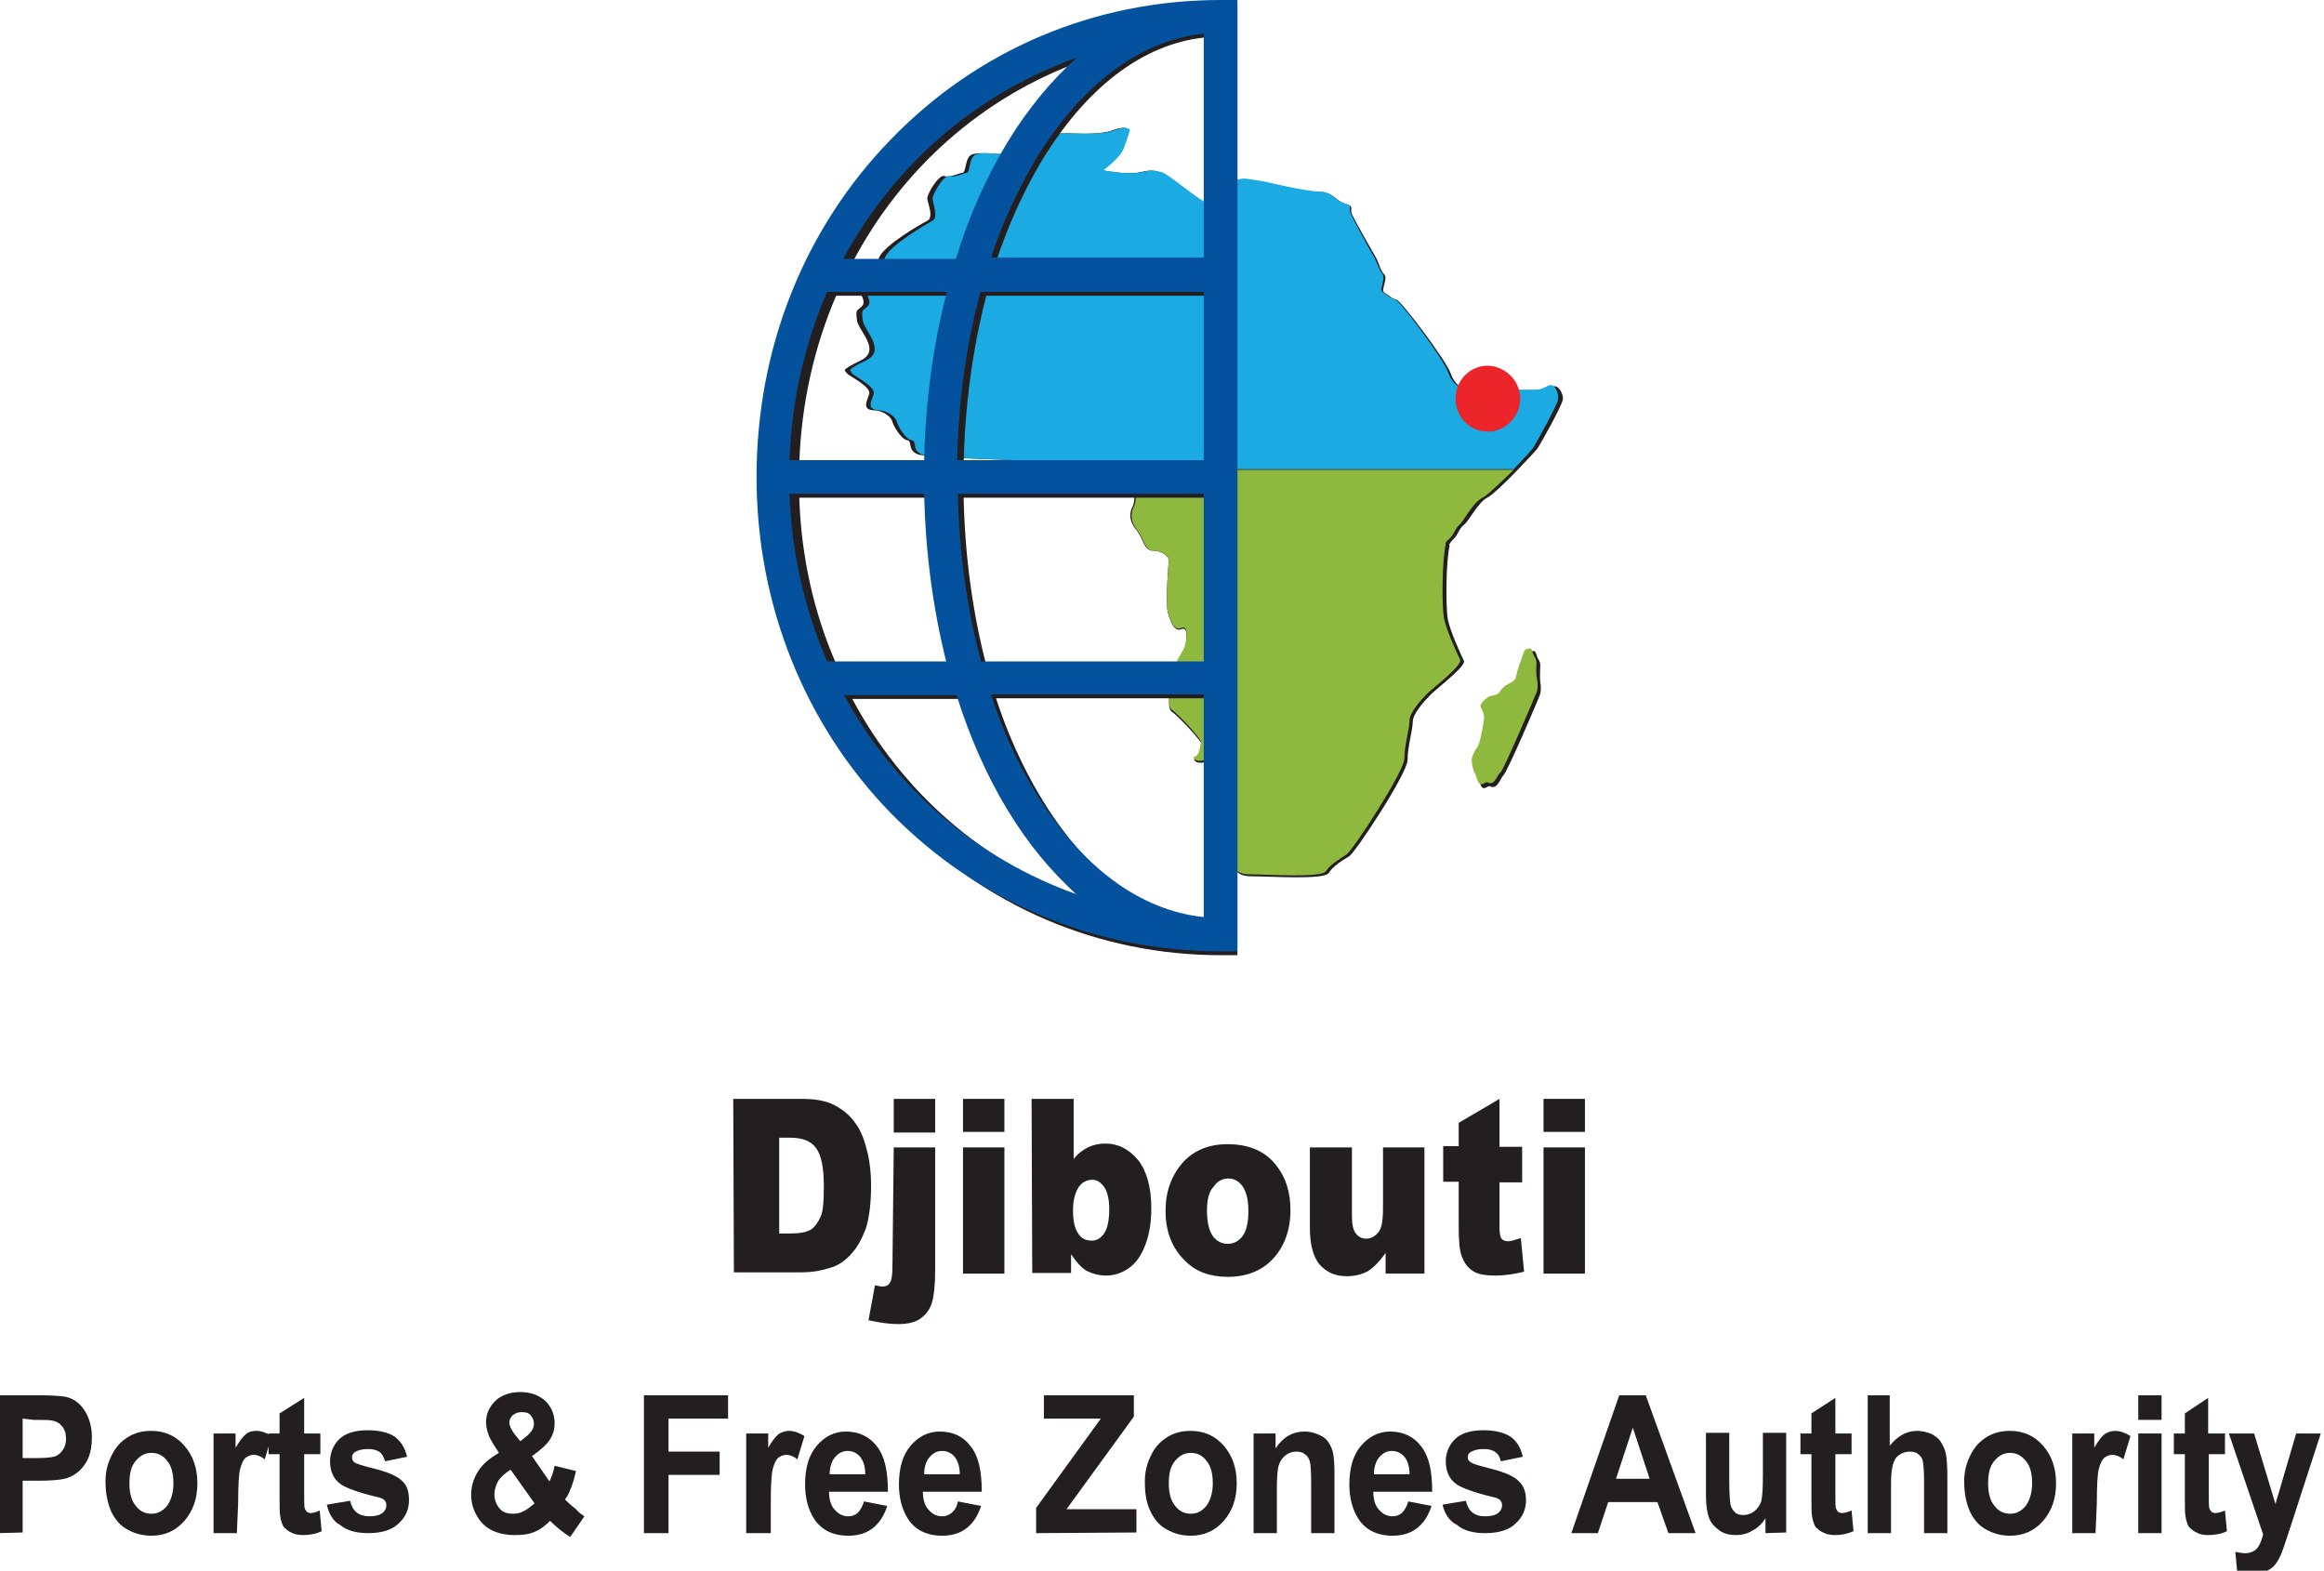 <?xml version="1.0" encoding="utf-8"?>
<!-- Generator: Adobe Illustrator 26.0.0, SVG Export Plug-In . SVG Version: 6.00 Build 0)  -->
<svg version="1.1" id="Layer_1" xmlns="http://www.w3.org/2000/svg" xmlns:xlink="http://www.w3.org/1999/xlink" x="0px" y="0px"
	 viewBox="0 0 359.1 242.7" style="enable-background:new 0 0 359.1 242.7;" xml:space="preserve">
<style type="text/css">
	.st0{fill:#231F20;}
	.st1{fill:#1BABE2;}
	.st2{fill:#8FB83E;}
	.st3{fill:#EB2529;}
	.st4{fill:#04529E;}
	.st5{fill:none;}
</style>
<g>
	<g>
		<path class="st0" d="M113.3,169.8h10.6c2.1,0,3.8,0.3,5.1,1c1.3,0.7,2.4,1.6,3.2,2.8c0.9,1.2,1.4,2.7,1.8,4.3s0.6,3.4,0.6,5.2
			c0,2.9-0.3,5.1-0.8,6.7c-0.6,1.6-1.3,2.9-2.3,4s-2.1,1.8-3.2,2.1c-1.6,0.5-3,0.7-4.3,0.7h-10.6L113.3,169.8z M120.4,175.9v14.7
			h1.7c1.5,0,2.5-0.2,3.2-0.6c0.6-0.4,1.1-1.1,1.5-2s0.5-2.5,0.5-4.7c0-2.9-0.4-4.8-1.2-5.9s-2.1-1.6-4-1.6H120.4z"/>
		<path class="st0" d="M138.1,177.3h6.4v18.9c0,2.4-0.2,4.1-0.5,5.1c-0.3,1-0.9,1.8-1.7,2.4c-0.8,0.6-2,0.9-3.5,0.9
			c-1.3,0-2.8-0.2-4.6-0.6l1-5.4c0.5,0.1,0.9,0.2,1.1,0.2c0.6,0,1-0.2,1.2-0.6c0.3-0.4,0.4-1.3,0.4-2.6L138.1,177.3L138.1,177.3z
			 M138.1,169.8h6.4v5.2h-6.4V169.8z"/>
		<path class="st0" d="M148.8,169.8h6.4v5.1h-6.4V169.8z M148.8,177.3h6.4v19.5h-6.4V177.3z"/>
		<path class="st0" d="M159.4,169.8h6.5v9.3c0.6-0.8,1.4-1.4,2.2-1.8c0.8-0.4,1.7-0.6,2.7-0.6c2,0,3.7,0.9,5.1,2.6
			c1.3,1.7,2,4.2,2,7.4c0,2.1-0.3,4-0.9,5.6c-0.6,1.6-1.4,2.8-2.5,3.6c-1.1,0.8-2.3,1.2-3.6,1.2c-1.1,0-2.2-0.3-3.1-0.8
			c-0.7-0.4-1.5-1.3-2.3-2.5v2.9h-6L159.4,169.8L159.4,169.8z M165.8,187c0,1.7,0.3,2.9,0.8,3.6c0.5,0.8,1.2,1.1,2.1,1.1
			c0.8,0,1.4-0.4,1.9-1.1c0.5-0.7,0.8-2,0.8-3.8c0-1.5-0.3-2.7-0.8-3.4c-0.5-0.7-1.1-1.1-1.8-1.1c-0.9,0-1.6,0.4-2.1,1.1
			C166.1,184.3,165.8,185.5,165.8,187z"/>
		<path class="st0" d="M180.1,187.1c0-3,0.9-5.4,2.6-7.4c1.7-1.9,4-2.9,7-2.9c3.3,0,5.9,1.1,7.6,3.4c1.4,1.8,2.1,4.1,2.1,6.8
			c0,3-0.9,5.5-2.6,7.4c-1.7,1.9-4.1,2.9-7.1,2.9c-2.7,0-4.9-0.8-6.5-2.4C181.1,192.9,180.1,190.3,180.1,187.1z M186.5,187.1
			c0,1.7,0.3,3,0.9,3.9c0.6,0.8,1.4,1.2,2.3,1.2c0.9,0,1.7-0.4,2.3-1.2c0.6-0.8,0.9-2.1,0.9-3.9c0-1.7-0.3-2.9-0.9-3.8
			c-0.6-0.8-1.3-1.2-2.2-1.2c-0.9,0-1.7,0.4-2.3,1.3C186.8,184.1,186.5,185.4,186.5,187.1z"/>
		<path class="st0" d="M220.1,196.8h-6v-3.2c-0.9,1.3-1.8,2.2-2.7,2.8c-0.9,0.5-2,0.8-3.3,0.8c-1.8,0-3.1-0.6-4.2-1.8
			c-1-1.2-1.5-3.1-1.5-5.7v-12.4h6.5V188c0,1.2,0.2,2.1,0.6,2.6c0.4,0.5,0.9,0.8,1.6,0.8c0.8,0,1.4-0.4,1.9-1s0.7-1.9,0.7-3.7v-9.4
			h6.4V196.8z"/>
		<path class="st0" d="M231.7,169.8v7.4h3.5v5.5h-3.5v6.9c0,0.8,0.1,1.4,0.2,1.6c0.2,0.4,0.6,0.6,1.1,0.6c0.5,0,1.1-0.2,2-0.5
			l0.5,5.2c-1.6,0.4-3.1,0.6-4.4,0.6c-1.6,0-2.8-0.2-3.5-0.7c-0.8-0.5-1.3-1.2-1.7-2.2s-0.5-2.5-0.5-4.7v-6.9h-2.4v-5.5h2.4v-3.6
			L231.7,169.8z"/>
		<path class="st0" d="M238.5,169.8h6.4v5.1h-6.4V169.8z M238.5,177.3h6.4v19.5h-6.4V177.3z"/>
	</g>
	<g>
		<path class="st0" d="M-0.3,236.9v-21.3h6.1c2.3,0,3.9,0.1,4.6,0.3c1.1,0.3,2,1,2.7,2.1c0.7,1.1,1.1,2.5,1.1,4.1
			c0,1.3-0.2,2.4-0.6,3.3c-0.4,0.9-1,1.6-1.6,2.1s-1.3,0.8-2,1c-0.9,0.2-2.3,0.3-4,0.3H3.5v8L-0.3,236.9L-0.3,236.9z M3.5,219.2v6.1
			h2.1c1.5,0,2.5-0.1,3-0.3c0.5-0.2,0.9-0.6,1.2-1.1s0.4-1,0.4-1.6c0-0.8-0.2-1.4-0.6-1.9c-0.4-0.5-0.9-0.8-1.6-0.9
			c-0.5-0.1-1.4-0.1-2.8-0.1L3.5,219.2L3.5,219.2z"/>
		<path class="st0" d="M16.3,228.9c0-1.4,0.3-2.7,0.9-3.9c0.6-1.3,1.4-2.2,2.5-2.9c1.1-0.7,2.3-1,3.7-1c2.1,0,3.8,0.8,5.1,2.3
			c1.3,1.5,2,3.4,2,5.8s-0.7,4.3-2,5.8c-1.3,1.5-3,2.3-5.1,2.3c-1.3,0-2.5-0.3-3.6-0.9c-1.2-0.6-2-1.6-2.6-2.8
			C16.6,232.2,16.3,230.7,16.3,228.9z M20,229.2c0,1.5,0.3,2.7,1,3.5c0.6,0.8,1.4,1.2,2.4,1.2c1,0,1.7-0.4,2.4-1.2
			c0.6-0.8,1-2,1-3.5c0-1.5-0.3-2.7-1-3.5c-0.6-0.8-1.4-1.2-2.4-1.2s-1.7,0.4-2.4,1.2C20.3,226.5,20,227.6,20,229.2z"/>
		<path class="st0" d="M36.6,236.9h-3.6v-15.4h3.4v2.2c0.6-1,1.1-1.7,1.6-2.1s1-0.5,1.6-0.5c0.8,0,1.6,0.3,2.4,0.8l-1.1,3.6
			c-0.6-0.5-1.2-0.7-1.7-0.7c-0.5,0-0.9,0.2-1.3,0.5c-0.3,0.3-0.6,0.9-0.8,1.7c-0.2,0.8-0.3,2.5-0.3,5.2L36.6,236.9L36.6,236.9z"/>
		<path class="st0" d="M49.5,221.5v3.2H47v6.2c0,1.3,0,2,0.1,2.2c0.1,0.2,0.2,0.4,0.3,0.5c0.2,0.1,0.4,0.2,0.6,0.2
			c0.3,0,0.8-0.1,1.4-0.4l0.3,3.2c-0.8,0.4-1.8,0.6-2.9,0.6c-0.6,0-1.3-0.1-1.8-0.4c-0.5-0.2-0.9-0.6-1.2-0.9
			c-0.2-0.4-0.4-0.9-0.5-1.6c-0.1-0.5-0.1-1.4-0.1-2.9v-6.7h-1.7v-3.2h1.7v-3.1L47,216v5.5L49.5,221.5L49.5,221.5z"/>
		<path class="st0" d="M50.5,232.5l3.6-0.6c0.2,0.8,0.5,1.4,1,1.8s1.2,0.6,2,0.6c0.9,0,1.7-0.2,2.1-0.6c0.3-0.3,0.5-0.6,0.5-1.1
			c0-0.3-0.1-0.6-0.3-0.8c-0.2-0.2-0.6-0.4-1.2-0.5c-2.9-0.7-4.8-1.4-5.6-2c-1.1-0.8-1.6-2-1.6-3.5c0-1.3,0.5-2.5,1.4-3.4
			c0.9-0.9,2.4-1.4,4.4-1.4c1.9,0,3.3,0.4,4.2,1c0.9,0.7,1.6,1.7,1.9,3.1l-3.4,0.7c-0.2-0.6-0.4-1.1-0.8-1.4c-0.4-0.3-1-0.5-1.8-0.5
			c-1,0-1.6,0.2-2.1,0.5c-0.3,0.2-0.4,0.5-0.4,0.8c0,0.3,0.1,0.5,0.3,0.7c0.3,0.3,1.4,0.6,3.4,1.1c1.9,0.5,3.3,1.1,4,1.8
			c0.8,0.7,1.1,1.7,1.1,3c0,1.4-0.5,2.6-1.6,3.6c-1,1-2.6,1.5-4.7,1.5c-1.9,0-3.3-0.4-4.4-1.3C51.5,235.1,50.8,233.9,50.5,232.5z"/>
		<path class="st0" d="M90.3,234.3l-2.2,3.2C87,236.8,86,236,85,235c-0.8,0.8-1.6,1.4-2.4,1.7c-0.9,0.4-1.9,0.5-3.1,0.5
			c-2.4,0-4.2-0.8-5.3-2.2c-0.9-1.2-1.4-2.5-1.4-4c0-1.4,0.4-2.6,1.1-3.7c0.7-1.1,1.8-2,3.2-2.8c-0.6-0.9-1.1-1.7-1.5-2.5
			c-0.3-0.8-0.5-1.5-0.5-2.2c0-1.3,0.5-2.4,1.4-3.3c0.9-0.9,2.3-1.4,3.9-1.4c1.6,0,2.9,0.5,3.9,1.4c0.9,0.9,1.4,2.1,1.4,3.4
			c0,0.9-0.2,1.7-0.7,2.5c-0.5,0.8-1.4,1.6-2.8,2.6l2.7,3.9c0.3-0.6,0.6-1.4,0.8-2.4l3.3,0.8c-0.3,1.3-0.6,2.3-0.9,2.9
			c-0.2,0.6-0.5,1.1-0.8,1.5c0.4,0.4,0.9,0.9,1.6,1.4C89.5,233.8,90,234.1,90.3,234.3z M78.9,227.1c-0.8,0.5-1.5,1.1-1.9,1.7
			c-0.4,0.7-0.6,1.4-0.6,2.1c0,0.9,0.3,1.6,0.8,2.2c0.5,0.6,1.2,0.8,2.1,0.8c0.6,0,1.1-0.1,1.6-0.4c0.5-0.2,1.1-0.7,1.7-1.2
			L78.9,227.1z M80.4,222.7l1-0.8c0.7-0.6,1.1-1.2,1.1-1.9c0-0.5-0.2-1-0.5-1.3c-0.3-0.4-0.8-0.5-1.4-0.5s-1,0.2-1.4,0.5
			c-0.3,0.3-0.5,0.7-0.5,1.1c0,0.5,0.3,1.1,0.8,1.8L80.4,222.7z"/>
		<path class="st0" d="M99.5,236.9v-21.3h13v3.6h-9.2v5.1h7.9v3.6h-7.9v9H99.5z"/>
		<path class="st0" d="M118.9,236.9h-3.6v-15.4h3.4v2.2c0.6-1,1.1-1.7,1.6-2.1c0.5-0.3,1-0.5,1.6-0.5c0.8,0,1.6,0.3,2.4,0.8
			l-1.1,3.6c-0.6-0.5-1.2-0.7-1.7-0.7c-0.5,0-0.9,0.2-1.3,0.5c-0.3,0.3-0.6,0.9-0.8,1.7c-0.2,0.8-0.3,2.5-0.3,5.2V236.9z"/>
		<path class="st0" d="M133.5,232l3.6,0.7c-0.5,1.5-1.2,2.6-2.2,3.4c-1,0.8-2.3,1.2-3.8,1.2c-2.4,0-4.2-0.9-5.3-2.6
			c-0.9-1.4-1.4-3.2-1.4-5.3c0-2.6,0.6-4.6,1.8-6c1.2-1.4,2.7-2.2,4.5-2.2c2,0,3.7,0.8,4.8,2.3c1.2,1.5,1.7,3.8,1.7,7h-9.1
			c0,1.2,0.3,2.2,0.9,2.8c0.6,0.7,1.3,1,2.1,1c0.6,0,1-0.2,1.4-0.5C133,233.3,133.3,232.7,133.5,232z M133.7,227.8
			c0-1.2-0.3-2.1-0.8-2.7c-0.5-0.6-1.2-0.9-1.9-0.9c-0.8,0-1.4,0.3-2,1c-0.5,0.6-0.8,1.5-0.8,2.6
			C128.3,227.8,133.7,227.8,133.7,227.8z"/>
		<path class="st0" d="M148,232l3.6,0.7c-0.5,1.5-1.2,2.6-2.2,3.4c-1,0.8-2.3,1.2-3.8,1.2c-2.4,0-4.2-0.9-5.3-2.6
			c-0.9-1.4-1.4-3.2-1.4-5.3c0-2.6,0.6-4.6,1.8-6c1.2-1.4,2.7-2.2,4.5-2.2c2.1,0,3.7,0.8,4.8,2.3c1.2,1.5,1.7,3.8,1.7,7h-9.1
			c0,1.2,0.3,2.2,0.9,2.8c0.6,0.7,1.3,1,2.1,1c0.6,0,1-0.2,1.4-0.5C147.6,233.3,147.9,232.7,148,232z M148.3,227.8
			c0-1.2-0.3-2.1-0.8-2.7c-0.5-0.6-1.2-0.9-1.9-0.9c-0.8,0-1.4,0.3-2,1c-0.5,0.6-0.8,1.5-0.8,2.6
			C142.8,227.8,148.3,227.8,148.3,227.8z"/>
		<path class="st0" d="M160.1,236.9V233l10-13.8h-8.8v-3.6h13.9v3.3l-10.4,14.3h10.8v3.6L160.1,236.9z"/>
		<path class="st0" d="M176.9,228.9c0-1.4,0.3-2.7,0.9-3.9c0.6-1.3,1.4-2.2,2.5-2.9c1.1-0.7,2.3-1,3.7-1c2.1,0,3.8,0.8,5.1,2.3
			c1.3,1.5,2,3.4,2,5.8s-0.7,4.3-2,5.8c-1.3,1.5-3,2.3-5.1,2.3c-1.3,0-2.5-0.3-3.6-0.9c-1.2-0.6-2-1.6-2.6-2.8
			C177.1,232.2,176.9,230.7,176.9,228.9z M180.6,229.2c0,1.5,0.3,2.7,1,3.5c0.6,0.8,1.4,1.2,2.4,1.2c1,0,1.7-0.4,2.4-1.2
			c0.6-0.8,1-2,1-3.5c0-1.5-0.3-2.7-1-3.5c-0.6-0.8-1.4-1.2-2.4-1.2c-1,0-1.7,0.4-2.4,1.2C180.9,226.5,180.6,227.6,180.6,229.2z"/>
		<path class="st0" d="M206.2,236.9h-3.6V229c0-1.7-0.1-2.7-0.2-3.2c-0.2-0.5-0.4-0.9-0.8-1.1c-0.3-0.3-0.8-0.4-1.3-0.4
			c-0.6,0-1.2,0.2-1.7,0.6c-0.5,0.4-0.8,0.9-1,1.5c-0.2,0.6-0.3,1.8-0.3,3.5v7h-3.6v-15.4h3.4v2.3c1.2-1.8,2.7-2.6,4.5-2.6
			c0.8,0,1.5,0.2,2.2,0.5s1.2,0.7,1.5,1.2c0.3,0.5,0.6,1.1,0.7,1.7c0.1,0.6,0.2,1.6,0.2,2.8L206.2,236.9z"/>
		<path class="st0" d="M217.6,232l3.6,0.7c-0.5,1.5-1.2,2.6-2.2,3.4c-1,0.8-2.3,1.2-3.8,1.2c-2.4,0-4.2-0.9-5.3-2.6
			c-0.9-1.4-1.4-3.2-1.4-5.3c0-2.6,0.6-4.6,1.8-6c1.2-1.4,2.7-2.2,4.5-2.2c2,0,3.7,0.8,4.8,2.3c1.2,1.5,1.7,3.8,1.7,7h-9.1
			c0,1.2,0.3,2.2,0.9,2.8c0.6,0.7,1.3,1,2.1,1c0.6,0,1-0.2,1.4-0.5C217.1,233.3,217.4,232.7,217.6,232z M217.8,227.8
			c0-1.2-0.3-2.1-0.8-2.7c-0.5-0.6-1.2-0.9-1.9-0.9c-0.8,0-1.4,0.3-2,1c-0.5,0.6-0.8,1.5-0.8,2.6
			C212.4,227.8,217.8,227.8,217.8,227.8z"/>
		<path class="st0" d="M222.9,232.5l3.6-0.6c0.2,0.8,0.5,1.4,1,1.8c0.5,0.4,1.1,0.6,2,0.6c0.9,0,1.7-0.2,2.1-0.6
			c0.3-0.3,0.5-0.6,0.5-1.1c0-0.3-0.1-0.6-0.3-0.8c-0.2-0.2-0.6-0.4-1.2-0.5c-2.9-0.7-4.8-1.4-5.6-2c-1.1-0.8-1.6-2-1.6-3.5
			c0-1.3,0.5-2.5,1.4-3.4s2.4-1.4,4.4-1.4c1.9,0,3.3,0.4,4.2,1s1.6,1.7,1.9,3.1l-3.4,0.7c-0.1-0.6-0.4-1.1-0.8-1.4
			c-0.4-0.3-1-0.5-1.8-0.5c-1,0-1.6,0.2-2.1,0.5c-0.3,0.2-0.4,0.5-0.4,0.8c0,0.3,0.1,0.5,0.4,0.7c0.3,0.3,1.4,0.6,3.4,1.1
			c1.9,0.5,3.3,1.1,4,1.8c0.8,0.7,1.2,1.7,1.2,3c0,1.4-0.5,2.6-1.6,3.6c-1,1-2.6,1.5-4.7,1.5c-1.9,0-3.4-0.4-4.4-1.3
			C224,235.1,223.2,233.9,222.9,232.5z"/>
		<path class="st0" d="M262,236.9h-4.2l-1.7-4.8h-7.6l-1.6,4.8h-4.1l7.4-21.3h4.1L262,236.9z M254.9,228.5l-2.6-7.9l-2.6,7.9H254.9z
			"/>
		<path class="st0" d="M272.8,236.9v-2.3c-0.5,0.8-1.2,1.5-2,1.9c-0.8,0.5-1.7,0.7-2.6,0.7c-0.9,0-1.8-0.2-2.5-0.7s-1.3-1.1-1.6-1.9
			c-0.3-0.8-0.5-2-0.5-3.4v-9.8h3.6v7.1c0,2.2,0.1,3.5,0.2,4s0.4,0.9,0.7,1.2c0.3,0.3,0.8,0.4,1.3,0.4c0.6,0,1.2-0.2,1.7-0.6
			c0.5-0.4,0.8-0.9,1-1.4c0.2-0.6,0.3-1.9,0.3-4.2v-6.5h3.6v15.4L272.8,236.9L272.8,236.9z"/>
		<path class="st0" d="M286.1,221.5v3.2h-2.5v6.2c0,1.3,0,2,0.1,2.2c0.1,0.2,0.2,0.4,0.3,0.5c0.2,0.1,0.4,0.2,0.6,0.2
			c0.3,0,0.8-0.1,1.5-0.4l0.3,3.2c-0.9,0.4-1.8,0.6-2.9,0.6c-0.6,0-1.2-0.1-1.8-0.4c-0.5-0.2-0.9-0.6-1.2-0.9
			c-0.2-0.4-0.4-0.9-0.5-1.6c-0.1-0.5-0.1-1.4-0.1-2.9v-6.7h-1.7v-3.2h1.7v-3.1l3.7-2.4v5.5L286.1,221.5L286.1,221.5z"/>
		<path class="st0" d="M292,215.6v7.8c1.2-1.5,2.6-2.3,4.2-2.3c0.8,0,1.6,0.2,2.3,0.5c0.7,0.4,1.2,0.8,1.5,1.4
			c0.3,0.5,0.6,1.1,0.7,1.8c0.1,0.6,0.2,1.7,0.2,3.1v9h-3.6v-8.1c0-1.6-0.1-2.6-0.2-3.1c-0.1-0.4-0.4-0.8-0.7-1
			c-0.3-0.3-0.8-0.4-1.3-0.4c-0.6,0-1.2,0.2-1.6,0.5c-0.5,0.3-0.8,0.8-1,1.5c-0.2,0.7-0.3,1.6-0.3,2.9v7.7h-3.6v-21.3L292,215.6
			L292,215.6z"/>
		<path class="st0" d="M303.5,228.9c0-1.4,0.3-2.7,0.9-3.9c0.6-1.3,1.4-2.2,2.5-2.9c1.1-0.7,2.3-1,3.7-1c2.1,0,3.8,0.8,5.1,2.3
			c1.3,1.5,2,3.4,2,5.8s-0.7,4.3-2,5.8c-1.3,1.5-3,2.3-5.1,2.3c-1.3,0-2.5-0.3-3.6-0.9c-1.2-0.6-2-1.6-2.6-2.8
			C303.8,232.2,303.5,230.7,303.5,228.9z M307.2,229.2c0,1.5,0.3,2.7,1,3.5c0.6,0.8,1.4,1.2,2.4,1.2c1,0,1.7-0.4,2.4-1.2
			c0.6-0.8,1-2,1-3.5c0-1.5-0.3-2.7-1-3.5s-1.4-1.2-2.4-1.2s-1.7,0.4-2.4,1.2C307.5,226.5,307.2,227.6,307.2,229.2z"/>
		<path class="st0" d="M323.8,236.9h-3.6v-15.4h3.4v2.2c0.6-1,1.1-1.7,1.6-2.1c0.5-0.3,1-0.5,1.6-0.5c0.8,0,1.6,0.3,2.4,0.8
			l-1.1,3.6c-0.6-0.5-1.2-0.7-1.7-0.7c-0.5,0-0.9,0.2-1.3,0.5c-0.3,0.3-0.6,0.9-0.8,1.7c-0.2,0.8-0.3,2.5-0.3,5.2L323.8,236.9
			L323.8,236.9z"/>
		<path class="st0" d="M330.4,219.4v-3.8h3.6v3.8H330.4z M330.4,236.9v-15.4h3.6v15.4H330.4z"/>
		<path class="st0" d="M343.8,221.5v3.2h-2.5v6.2c0,1.3,0,2,0.1,2.2c0.1,0.2,0.2,0.4,0.3,0.5c0.2,0.1,0.4,0.2,0.6,0.2
			c0.3,0,0.8-0.1,1.5-0.4l0.3,3.2c-0.8,0.4-1.8,0.6-2.9,0.6c-0.7,0-1.3-0.1-1.8-0.4c-0.5-0.2-0.9-0.6-1.2-0.9
			c-0.2-0.4-0.4-0.9-0.5-1.6c-0.1-0.5-0.1-1.4-0.1-2.9v-6.7h-1.7v-3.2h1.7v-3.1l3.6-2.4v5.5L343.8,221.5L343.8,221.5z"/>
		<path class="st0" d="M344.4,221.5h3.9l3.3,10.9l3.2-10.9h3.8l-4.8,14.8l-0.9,2.7c-0.3,0.9-0.6,1.6-0.9,2.1c-0.3,0.5-0.6,0.9-1,1.2
			c-0.4,0.3-0.9,0.5-1.4,0.7c-0.6,0.2-1.2,0.2-1.8,0.2c-0.7,0-1.4-0.1-2.1-0.2l-0.3-3.2c0.6,0.1,1.1,0.2,1.5,0.2
			c0.8,0,1.5-0.3,1.9-0.8s0.7-1.3,0.9-2.1L344.4,221.5z"/>
	</g>
	<g>
		<g>
			<g>
				<g>
					<path class="st0" d="M240.1,59.7c-0.8,0.2-1.1,0.7-2.2,0.7h-11.2c0,0-1.8-0.6-2.5-2.6c-0.7-2.1-7.7-11.3-8.4-11.5
						c-0.7-0.1-1.4-0.8-1.9-1.1c-0.6-0.3,0.6-2.2,0-2.8c-0.6-0.5-0.8-1.8-1.4-2.8c-0.6-1-3.2-5.6-3.6-6.5c-0.4-0.8,0.5-1.2-1-1.6
						c-1.5-0.4-1.8-1.8-3.9-1.8s-8.4-1.5-8.4-1.5s-2.6-0.5-3.5-0.5s-1.9,0.5-1.9,0.5s-1.4,0.7-1.8,1.6c-0.4,1,0,2.6-1.8,1.8
						c-1.8-0.8-6.4-4.8-7.3-5c-0.9-0.1-1-0.5-3.1,0c-2.1,0.5-5.9-0.3-5.9-0.3s2.7-2.1,3.1-3.3s1-2.9,1-2.9s-0.3-0.8-2.4,0
						c-2.1,0.8-5.8,0.5-6.9,0.5s-2.6,0-4,0.4c-1.4,0.4-5,2.8-6.4,2.8s-2.9-0.3-4.3,0c-1.4,0.3-1,2.8-1.7,2.9
						c-0.7,0.1-1.9,0.8-2.8,0.5c-0.8-0.3-2.8,2.9-2.6,3.6c0.1,0.7,1,2.8,0,3.3c-1,0.5-6.9,3.9-7.5,5.8c-0.5,1.9-1.9,4.4-2.6,4.9
						c-0.7,0.5,0.8,1.6,0,2.5c-0.8,0.8-1,0.4-0.8,2.1c0.1,1.6,3.9,4.7,0.6,6.3c-3.3,1.6-2.4,1.5-2.2,1.9c0.1,0.4,3.9,2.1,3.5,3.3
						c-0.4,1.2-1.1,2.4,0.7,2.5c1.8,0.1,2.8,1.2,2.9,1.8c0.1,0.5,1.3,2.6,2.2,2.8c1,0.1,0,1.5,1.7,2.2c1.7,0.7,24.5,1.1,29.5,1.5
						c2.2,0.2,3.2,0.5,3.7,0.8c0.6,0.5,0.3,1.1,0.3,1.9c0,1.5,0.1,3.2-0.3,3.9c-0.4,0.7-0.7,2.1,0.6,3.6c1.2,1.5,1.1,3.2,2.6,3.2
						s2.4,1,2.4,1.4s-0.6,6.9-0.1,8.3c0.4,1.4,1,2.9,2.1,2.4c1.1-0.5,0.8,2.4,0.3,3.3c-0.6,1-2.4,3.9-2.2,5.4
						c0.1,1.5-0.4,3.6,0.4,4.1c0.8,0.5,4.8,4.7,4.6,5.1c-0.3,0.4,0,1.9-1.2,2.2c0,0,0.1,0.8,1.6,0.5c1.5-0.3,0.1,1.2,1.1,1.2
						c1,0,2.2,0,2.4,2.2c0.1,2.2,0.1,10.3,0.4,11c0.3,0.7,0.3,3.2,3.2,3.2c2.9,0,11.4,0.6,12.1-0.5c0.7-1.1,2.2-2,3.2-2.6
						c1-0.7,9-12.8,9-14.9c0-2.1,0.8-4.6,0.8-5.9c0-1.2,1.8-3.2,2.8-4.2c1-1,5.5-4.4,5.1-5.2c-0.4-0.8-2.2-4.7-2.5-6.5
						c-0.3-1.8-0.3-8.8,0.3-11.3c0,0-0.3-0.1,0.5-0.9c0.8-0.7,0.9-1.7,1.7-2.3c0.8-0.6,2.2-3.5,3.6-4.2c0.8-0.4,3-2.5,4.8-4.4
						c1.5-1.6,2.9-3,3.1-3.4c0.5-0.8,3.6-6.3,3.8-7.4C241.6,60.9,240.8,59.5,240.1,59.7z"/>
					<path class="st0" d="M238,102.8c0-0.5-0.2-0.8-0.4-1.1c-0.2-0.4-0.3-1.2-0.6-1.1c0,0-0.8,0-0.9,0.5c-0.2,0.5-0.9,2.4-1.1,3.3
						c-0.2,0.9-0.1,1-0.8,1.5c-0.3,0.2-1.4,0.6-1.8,1.5c-0.4,0.8-1.6,0.6-2.1,1c-0.8,0.7-1.2,1.1-1,1.5c0.2,0.3,0.7,1.2,0.5,1.9
						c-0.1,0.7-0.6,3.7-1,4.2c-0.4,0.5-0.9,1.5-1,2c0,0.5,0.2,1.8,0.5,2.1c0.4,0.4,0.4,2.1,1.3,1.6c0.9-0.5,0.5,0,1.2-0.1
						c0.7-0.1,1-1.2,1.5-1.8c0.6-0.5,5.4-11.7,5.7-12.6c0,0,0.2-0.9,0-1.8C237.9,104.5,238,103.4,238,102.8z"/>
				</g>
				<g>
					<path class="st1" d="M236.9,69.2c0.5-0.8,3.5-6.2,3.8-7.3c0.3-1.1-0.5-2.6-1.2-2.4c-0.7,0.2-1.1,0.7-2.2,0.7h-11
						c0,0-1.8-0.5-2.5-2.6c-0.7-2.1-7.6-11.3-8.3-11.4s-1.4-0.8-1.9-1.1c-0.5-0.3,0.6-2.2,0-2.8c-0.5-0.5-0.8-1.8-1.4-2.8
						c-0.6-1-3.1-5.6-3.5-6.5c-0.4-0.8,0.5-1.2-1-1.6c-1.5-0.4-1.8-1.8-3.8-1.8c-2,0-8.3-1.5-8.3-1.5s-2.6-0.5-3.4-0.5
						c-0.8,0-1.9,0.5-1.9,0.5s-1.4,0.7-1.8,1.6c-0.4,1,0,2.6-1.8,1.8c-1.8-0.8-6.4-4.8-7.2-4.9c-0.9-0.1-1-0.5-3.1,0
						c-2,0.5-5.9-0.3-5.9-0.3s2.7-2,3.1-3.3c0.5-1.2,1-2.9,1-2.9s-0.3-0.8-2.3,0c-2.1,0.8-5.7,0.5-6.8,0.5s-2.6,0-4,0.4
						c-1.4,0.4-4.9,2.8-6.3,2.8s-2.9-0.3-4.2,0c-1.4,0.3-1,2.8-1.6,2.9c-0.7,0.1-1.9,0.8-2.7,0.5c-0.8-0.3-2.7,2.9-2.6,3.6
						c0.1,0.7,0.9,2.8,0,3.3c-0.9,0.5-6.8,3.9-7.4,5.8c-0.6,1.9-1.9,4.4-2.6,4.9c-0.7,0.5,0.8,1.6,0,2.5c-0.8,0.8-1,0.4-0.8,2.1
						c0.1,1.6,3.8,4.7,0.5,6.3s-2.3,1.5-2.2,1.9c0.1,0.4,3.8,2.1,3.4,3.3c-0.4,1.2-1.1,2.3,0.7,2.5c1.8,0.1,2.7,1.2,2.9,1.8
						c0.1,0.5,1.2,2.6,2.2,2.8c1,0.1,0,1.5,1.6,2.2s24.1,1.1,29.1,1.5c2.2,0.2,3.2,0.5,3.7,0.8h58.7C235.3,71,236.7,69.5,236.9,69.2
						z"/>
					<path class="st2" d="M175.5,74.5c0,1.5,0.1,3.2-0.3,3.8c-0.4,0.7-0.7,2.1,0.5,3.6c1.2,1.5,1.1,3.2,2.6,3.2s2.3,1,2.3,1.4
						s-0.6,6.9-0.1,8.2c0.4,1.4,1,2.9,2.1,2.3c1.1-0.5,0.8,2.3,0.3,3.3c-0.6,1-2.3,3.8-2.2,5.3c0.1,1.5-0.4,3.6,0.4,4.1
						c0.8,0.5,4.8,4.7,4.5,5.1c-0.3,0.4,0,1.9-1.2,2.2c0,0,0.1,0.8,1.6,0.5c1.5-0.3,0.1,1.2,1.1,1.2c1,0,2.2,0,2.3,2.2
						c0.1,2.2,0.1,10.3,0.4,11c0.3,0.7,0.3,3.2,3.2,3.2s11.3,0.6,11.9-0.5c0.7-1.1,2.2-1.9,3.2-2.6c1-0.7,8.9-12.8,8.9-14.8
						c0-2.1,0.8-4.6,0.8-5.9c0-1.2,1.8-3.2,2.8-4.2c1-0.9,5.5-4.4,5-5.2c-0.4-0.8-2.2-4.7-2.5-6.5c-0.3-1.8-0.3-8.8,0.3-11.3
						c0,0-0.3-0.1,0.5-0.8c0.8-0.7,0.9-1.6,1.6-2.2c0.7-0.6,2.1-3.5,3.6-4.2c0.8-0.4,2.9-2.5,4.8-4.3h-58.7
						C175.8,73,175.5,73.6,175.5,74.5z"/>
					<path class="st2" d="M231.8,106.8c-0.4,0.8-1.6,0.6-2,1c-0.8,0.7-1.2,1.1-1,1.5c0.2,0.3,0.6,1.2,0.5,1.9
						c-0.1,0.7-0.6,3.7-1,4.2c-0.4,0.5-0.9,1.5-0.9,2c0,0.5,0.2,1.7,0.5,2.1c0.3,0.4,0.4,2.1,1.3,1.6c0.9-0.5,0.5,0,1.2-0.1
						c0.7-0.1,0.9-1.2,1.5-1.7c0.5-0.5,5.3-11.7,5.6-12.5c0,0,0.2-0.9,0-1.8c-0.2-0.9-0.1-2-0.1-2.6c0-0.5-0.2-0.8-0.4-1.1
						c-0.2-0.4-0.3-1.2-0.6-1.1c0,0-0.8,0-0.9,0.5c-0.2,0.5-0.9,2.4-1.1,3.2c-0.2,0.9-0.1,1-0.8,1.5
						C233.2,105.6,232.3,106,231.8,106.8z"/>
				</g>
			</g>
			<path class="st3" d="M234.9,61.6c0,2.8-2.3,5.1-5,5.1c-2.8,0-5-2.3-5-5.1s2.2-5.1,5-5.1C232.6,56.6,234.9,58.8,234.9,61.6z"/>
		</g>
		<path class="st0" d="M188.7,0.6c-19,0-36.8,7.7-49.9,21.6c-13.1,13.8-20.3,32.3-20.3,52.1c0,19.7,7.2,38.2,20.3,51.9
			c13.2,13.8,30.9,21.4,49.9,21.4h2.5V0.6H188.7z M160.7,123c-2.7-4.5-5-9.6-6.8-15.1h32.2v34.4C176.5,141.3,167.6,134.6,160.7,123z
			 M152.4,102.8c-2.1-8.1-3.3-16.8-3.5-25.9h37.3v25.9H152.4z M123.5,76.9h20.4c0.2,9.2,1.4,17.9,3.4,25.9h-18
			C125.8,94.9,123.8,86.1,123.5,76.9z M123.5,71.7c0.3-9.3,2.3-18.1,5.7-26h18.1c-2,8.1-3.2,16.9-3.4,26H123.5z M148.9,71.7
			c0.2-9.1,1.4-17.9,3.5-26h33.7v26H148.9z M153.9,40.5c1.8-5.5,4.1-10.6,6.8-15.2c6.9-11.6,15.8-18.5,25.4-19.5v34.6H153.9z
			 M167,9.5c-3.9,3.5-7.4,7.9-10.5,13.2c-3.2,5.3-5.8,11.3-7.8,17.9h-17C139.3,26.1,151.8,15,167,9.5z M131.7,108h17
			c4,13.1,10.4,23.8,18.2,30.7C151.8,133.3,139.3,122.3,131.7,108z"/>
		<path class="st4" d="M188.6,0c-19.5,0-37.6,7.7-51,21.6c-13.4,13.8-20.7,32.3-20.7,52.1c0,19.7,7.4,38.2,20.7,51.9
			c13.5,13.8,31.6,21.4,51,21.4h2.6V0H188.6z M160,122.4c-2.8-4.5-5.1-9.6-6.9-15.1H186v34.4C176.2,140.7,167.1,134,160,122.4z
			 M151.6,102.2c-2.2-8.1-3.4-16.8-3.6-25.9H186v25.9H151.6z M122,76.3h20.8c0.2,9.2,1.4,17.9,3.4,25.9h-18.4
			C124.4,94.3,122.3,85.5,122,76.3z M122,71.1c0.3-9.3,2.4-18.1,5.8-26h18.5c-2.1,8.1-3.3,16.9-3.5,26H122z M147.9,71.1
			c0.2-9.1,1.4-17.9,3.6-26H186v26H147.9z M153.1,39.9c1.8-5.5,4.2-10.6,6.9-15.2c7-11.6,16.2-18.5,26-19.5v34.6H153.1z M166.4,8.9
			c-3.9,3.5-7.6,7.9-10.8,13.2c-3.2,5.3-5.9,11.3-7.9,17.9h-17.4C138.1,25.5,150.9,14.4,166.4,8.9z M130.4,107.4h17.4
			c4.1,13.1,10.6,23.8,18.6,30.8C150.9,132.7,138.2,121.7,130.4,107.4z"/>
	</g>
</g>
<rect x="0" y="0" class="st5" width="359.1" height="242.7"/>
</svg>
